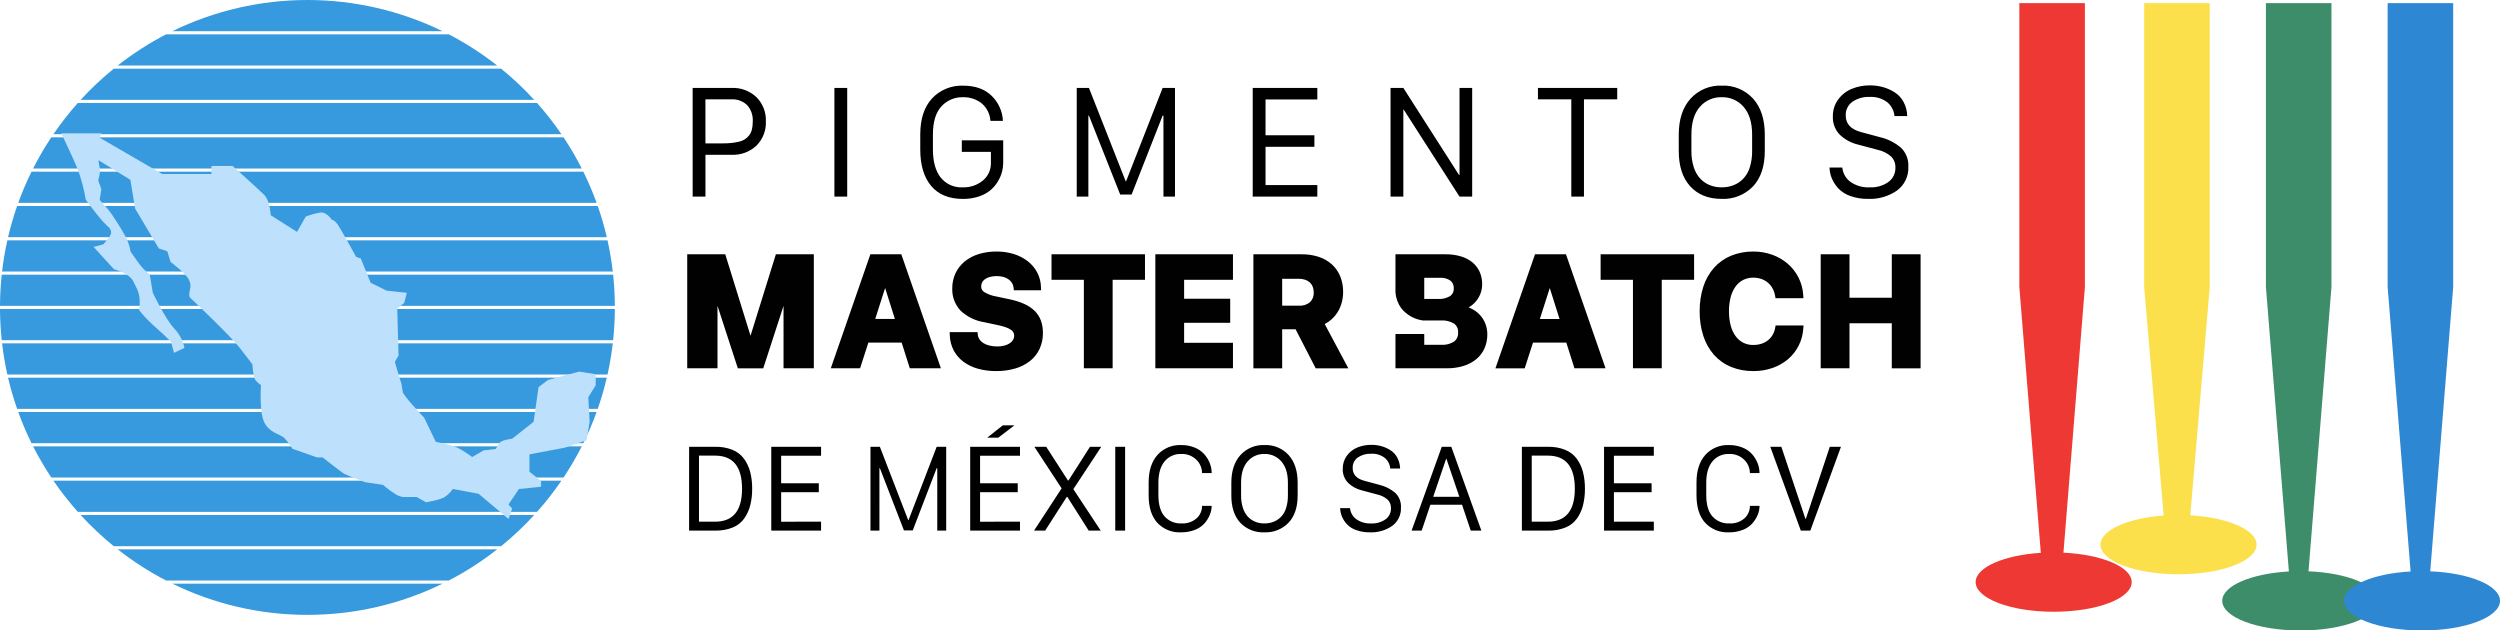 <svg xmlns="http://www.w3.org/2000/svg" xmlns:svg="http://www.w3.org/2000/svg" width="237.921" height="60" viewBox="0 0 237.921 60" fill="none" id="svg9"><defs id="defs9"></defs><path d="M 29.257,58.515 C 24.8,58.521 20.401,57.505 16.398,55.544 H 42.117 c -4.003,1.96 -8.402,2.977 -12.86,2.97 z M 15.809,55.248 C 14.182,54.404 12.639,53.409 11.198,52.277 h 36.119 c -1.441,1.132 -2.985,2.127 -4.611,2.97 z M 10.825,51.98 C 9.703,51.069 8.65,50.076 7.674,49.01 H 50.841 c -0.976,1.066 -2.03,2.059 -3.152,2.97 z M 7.406,48.713 C 6.569,47.773 5.793,46.781 5.083,45.742 H 53.432 c -0.71,1.039 -1.486,2.031 -2.322,2.97 z M 4.883,45.446 C 4.247,44.49 3.668,43.498 3.149,42.475 H 55.366 c -0.519,1.023 -1.098,2.015 -1.734,2.97 z M 3,42.178 C 2.524,41.212 2.102,40.221 1.735,39.208 H 56.779 c -0.366,1.013 -0.788,2.004 -1.265,2.97 z M 1.63,38.911 C 1.289,37.937 1.001,36.945 0.767,35.941 H 57.748 c -0.235,1.005 -0.523,1.996 -0.863,2.97 z M 0.699,35.644 C 0.481,34.663 0.314,33.671 0.198,32.673 H 58.318 c -0.116,0.998 -0.283,1.99 -0.502,2.97 z M 0.165,32.376 C 0.06,31.39 0.005,30.398 0,29.406 h 58.515 c -0.005,0.992 -0.06,1.984 -0.164,2.97 z M 0,29.109 C 0.005,28.117 0.06,27.125 0.164,26.139 H 58.351 c 0.104,0.987 0.159,1.978 0.164,2.97 z M 0.197,25.842 C 0.313,24.843 0.481,23.852 0.699,22.871 H 57.816 c 0.218,0.981 0.386,1.972 0.502,2.97 z m 0.57,-3.267 C 1.002,21.57 1.29,20.578 1.63,19.604 H 56.885 c 0.34,0.974 0.628,1.966 0.863,2.97 z M 1.736,19.307 C 2.102,18.294 2.524,17.302 3,16.337 h 52.515 c 0.476,0.966 0.898,1.958 1.265,2.97 z M 3.149,16.04 C 3.668,15.016 4.247,14.024 4.882,13.069 H 53.632 c 0.636,0.955 1.215,1.947 1.734,2.97 z M 5.082,12.772 C 5.792,11.733 6.568,10.741 7.405,9.802 H 51.109 c 0.837,0.939 1.613,1.932 2.322,2.97 z M 7.673,9.505 C 8.65,8.439 9.704,7.446 10.826,6.535 H 47.689 c 1.122,0.911 2.176,1.904 3.152,2.97 z M 11.198,6.238 C 12.639,5.105 14.182,4.111 15.809,3.267 H 42.706 c 1.627,0.844 3.17,1.838 4.611,2.97 z M 16.398,2.97 C 20.403,1.016 24.801,0 29.257,0 33.714,0 38.112,1.016 42.117,2.97 Z" fill="#3799de" id="path1"></path><path d="m 5.838,12.688 c 0,0 1.025,2.166 1.524,3.327 0.363,0.969 0.632,1.972 0.802,2.992 0,0 0.884,1.203 1.198,1.56 0.233,0.308 0.491,0.596 0.772,0.861 0.289,0.235 0.64,0.6 0.313,1.053 -0.327,0.453 -0.601,0.765 -0.601,0.765 l -0.937,0.255 1.936,2.125 c 0,0 1.478,0.365 1.844,1.159 0.366,0.793 0.752,1.158 0.558,2.737 0.713,0.951 1.809,1.832 2.316,2.311 0.507,0.479 0.716,0.704 0.716,0.704 l 0.281,1.044 0.996,-0.475 c -0.149,-0.703 -0.495,-1.349 -0.996,-1.863 -0.886,-0.986 -2.02,-3.384 -2.02,-3.384 l -0.284,-1.718 c -0.44,-0.348 -0.825,-0.759 -1.143,-1.221 -0.612,-0.847 -0.708,-1.015 -0.708,-1.015 0,0 0.01,-0.641 -0.739,-1.892 C 10.92,20.762 10.404,20.011 9.979,19.578 9.793,19.41 9.628,19.219 9.489,19.01 l 0.158,-1.006 c 0,0 -0.218,-0.624 -0.281,-0.758 C 9.302,17.112 9.585,16.578 9.489,16.017 9.392,15.456 9.365,15.243 9.365,15.243 l 3.042,1.87 0.45,2.733 2.26,3.8 0.805,0.263 0.307,1.015 c 0,0 0.924,0.721 1.2,1.01 0.275,0.289 0.838,0.784 0.665,1.534 -0.173,0.75 0,0.862 0,0.862 0,0 3.733,3.535 4.609,4.64 0.875,1.105 1.32,1.707 1.32,1.707 0,0 0.045,1.238 0.327,1.547 0.141,0.164 0.304,0.307 0.484,0.427 0,0 -0.181,2.602 0.327,3.572 0.508,0.97 1.431,1.073 1.842,1.415 0.326,0.319 0.606,0.681 0.833,1.076 l 2.323,0.814 h 0.54 c 0,0 1.759,1.404 2.091,1.58 0.332,0.176 1.931,0.778 1.931,0.778 l 1.739,0.261 c 0.349,0.312 0.725,0.595 1.122,0.843 0.226,0.158 0.485,0.264 0.757,0.308 h 1.31 l 0.891,0.502 c 0,0 1.317,-0.206 1.782,-0.502 0.302,-0.204 0.562,-0.463 0.767,-0.763 l 2.453,0.455 2.851,2.398 0.348,-0.988 -0.348,-0.386 0.993,-1.478 2.105,-0.211 V 45.765 L 50.387,44.895 v -1.656 l 3.375,-0.636 2.058,-0.7 0.297,-1.76 -0.13,-2.331 0.705,-1.147 v -1.052 l -1.57,-0.249 -2.973,0.796 -0.898,0.686 -0.468,3.297 -2.044,1.612 c 0,0 -1.021,0.102 -1.223,0.426 -0.202,0.324 -0.342,0.546 -0.342,0.546 l -1.147,0.133 -1.091,0.635 c 0,0 -1.107,-0.849 -1.848,-1.064 -0.74,-0.215 -1.618,-0.388 -1.618,-0.388 l -1.095,-2.28 c 0,0 -1.967,-2.067 -2.04,-2.448 -0.073,-0.381 -0.133,-0.813 -0.133,-0.813 -0.027,0 -0.624,-2.057 -0.624,-2.057 l 0.354,-0.613 -0.128,-4.483 0.664,-0.514 0.247,-0.968 -1.916,-0.204 -1.524,-0.754 -0.94,-2.312 -0.438,-0.142 c 0,0 -1.464,-2.68 -1.777,-3.112 -0.312,-0.431 -0.542,-0.428 -0.542,-0.428 0,0 -0.475,-0.765 -1.096,-0.687 -0.472,0.077 -0.935,0.206 -1.381,0.382 l -0.834,1.456 -2.502,-1.583 c 0,0 -0.079,-1.388 -0.604,-1.919 C 24.638,18.034 22.133,15.793 22.133,15.793 h -2.013 v 0.767 h -4.679 l -5.952,-3.452 0.158,-0.416 z" fill="#bde1fc" id="path2"></path><path d="m 65.917,8.368 h 3.711 c 0.432,-0.019 0.864,0.049 1.269,0.199 0.405,0.151 0.776,0.381 1.091,0.678 0.301,0.302 0.537,0.664 0.691,1.061 0.155,0.398 0.225,0.823 0.207,1.25 0.019,0.425 -0.051,0.85 -0.206,1.247 -0.155,0.397 -0.39,0.757 -0.692,1.058 -0.316,0.295 -0.687,0.523 -1.092,0.673 -0.405,0.149 -0.836,0.217 -1.268,0.197 h -2.492 v 3.982 h -1.218 z m 1.218,1.086 v 4.191 h 1.622 c 0.283,0.002 0.567,-0.011 0.849,-0.038 0.239,-0.025 0.476,-0.064 0.71,-0.119 0.202,-0.043 0.395,-0.121 0.571,-0.23 0.157,-0.104 0.296,-0.233 0.411,-0.383 0.126,-0.166 0.215,-0.357 0.261,-0.56 0.057,-0.249 0.084,-0.504 0.08,-0.759 0.018,-0.281 -0.02,-0.563 -0.112,-0.83 C 71.436,10.459 71.292,10.214 71.105,10.003 70.903,9.812 70.665,9.665 70.403,9.57 70.142,9.475 69.865,9.436 69.588,9.453 Z M 80.627,18.713 H 79.409 V 8.368 h 1.218 z M 95.449,11.501 H 94.258 C 94.238,11.174 94.15,10.855 94.001,10.564 93.852,10.273 93.644,10.015 93.391,9.808 92.892,9.432 92.28,9.235 91.654,9.251 c -0.387,-0.012 -0.772,0.06 -1.129,0.212 -0.357,0.152 -0.676,0.379 -0.936,0.666 -0.536,0.585 -0.804,1.471 -0.804,2.659 v 1.448 c 0,1.137 0.244,2.02 0.731,2.649 0.25,0.315 0.572,0.565 0.939,0.729 0.367,0.164 0.768,0.238 1.169,0.214 0.698,0.025 1.38,-0.206 1.918,-0.65 0.246,-0.204 0.443,-0.462 0.575,-0.753 0.132,-0.291 0.196,-0.609 0.187,-0.928 v -1.044 h -2.77 v -1.099 h 3.94 v 2.144 c -0.002,0.29 -0.04,0.579 -0.115,0.86 -0.088,0.322 -0.222,0.63 -0.397,0.915 -0.188,0.316 -0.428,0.599 -0.71,0.836 -0.328,0.264 -0.702,0.464 -1.103,0.591 -0.488,0.159 -0.998,0.237 -1.511,0.23 -1.323,0 -2.33,-0.413 -3.021,-1.239 -0.692,-0.826 -1.037,-1.977 -1.037,-3.453 v -1.448 c 0,-1.462 0.371,-2.601 1.114,-3.416 0.38,-0.408 0.843,-0.728 1.359,-0.939 0.516,-0.211 1.071,-0.307 1.628,-0.282 1.129,0 2.022,0.318 2.68,0.954 0.656,0.629 1.045,1.487 1.086,2.396 z m 8.129,7.212 h -1.107 V 8.368 h 1.163 l 3.495,8.879 h 0.042 l 3.475,-8.879 h 1.176 V 18.713 h -1.099 v -7.706 h -0.079 l -2.951,7.507 h -1.086 l -2.973,-7.507 h -0.056 z m 21.79,-1.099 v 1.099 h -6.149 V 8.368 h 6.149 v 1.099 h -4.929 v 3.404 h 4.65 v 1.099 h -4.65 v 3.644 z m 8.186,1.099 h -1.218 V 8.368 h 1.218 l 5.291,8.271 h 0.056 V 8.368 h 1.204 V 18.713 h -1.204 l -5.305,-8.271 h -0.042 z m 17.189,0 h -1.205 V 9.454 h -3.175 V 8.368 h 7.546 v 1.086 h -3.166 z m 10.226,-5.897 v 1.553 c -0.008,0.521 0.067,1.041 0.222,1.539 0.123,0.404 0.333,0.776 0.616,1.089 0.254,0.27 0.563,0.483 0.906,0.624 0.362,0.143 0.748,0.213 1.138,0.208 0.39,0.004 0.778,-0.066 1.142,-0.208 0.348,-0.14 0.662,-0.352 0.922,-0.624 0.287,-0.311 0.497,-0.684 0.616,-1.089 0.151,-0.499 0.224,-1.018 0.216,-1.539 v -1.553 c 0,-1.142 -0.268,-2.021 -0.804,-2.639 -0.257,-0.301 -0.579,-0.541 -0.941,-0.701 -0.362,-0.16 -0.755,-0.237 -1.151,-0.225 -0.393,-0.012 -0.784,0.065 -1.144,0.224 -0.36,0.159 -0.68,0.397 -0.935,0.695 -0.536,0.613 -0.804,1.494 -0.804,2.645 z m -1.205,1.553 v -1.553 c 0,-1.448 0.372,-2.587 1.114,-3.418 0.375,-0.414 0.837,-0.741 1.352,-0.957 0.516,-0.216 1.073,-0.315 1.631,-0.291 0.558,-0.025 1.113,0.074 1.629,0.288 0.515,0.214 0.976,0.54 1.352,0.952 0.74,0.826 1.11,1.968 1.11,3.425 v 1.553 c 0,1.448 -0.373,2.57 -1.118,3.366 -0.385,0.401 -0.852,0.715 -1.369,0.921 -0.517,0.206 -1.072,0.299 -1.628,0.273 -1.257,0 -2.251,-0.398 -2.979,-1.194 -0.729,-0.796 -1.093,-1.918 -1.094,-3.366 z m 14.347,1.574 h 1.218 c 0.024,0.268 0.105,0.527 0.237,0.761 0.132,0.234 0.312,0.437 0.528,0.597 0.541,0.379 1.193,0.565 1.852,0.529 0.629,0.031 1.251,-0.148 1.768,-0.508 0.215,-0.158 0.389,-0.366 0.505,-0.606 0.117,-0.24 0.173,-0.505 0.164,-0.772 0.007,-0.195 -0.026,-0.389 -0.097,-0.571 -0.072,-0.181 -0.18,-0.346 -0.318,-0.484 -0.371,-0.32 -0.818,-0.539 -1.298,-0.637 l -1.852,-0.494 c -0.643,-0.152 -1.235,-0.472 -1.716,-0.926 -0.227,-0.23 -0.404,-0.505 -0.52,-0.807 -0.115,-0.302 -0.167,-0.625 -0.152,-0.948 -0.011,-0.58 0.168,-1.148 0.512,-1.615 0.332,-0.452 0.782,-0.803 1.302,-1.013 0.545,-0.219 1.128,-0.329 1.716,-0.324 0.43,-0.002 0.857,0.056 1.27,0.174 0.396,0.114 0.773,0.286 1.118,0.512 0.349,0.231 0.632,0.547 0.825,0.919 0.212,0.408 0.327,0.859 0.337,1.319 h -1.217 c -0.021,-0.255 -0.092,-0.503 -0.21,-0.729 -0.117,-0.227 -0.28,-0.427 -0.476,-0.59 -0.481,-0.362 -1.074,-0.541 -1.675,-0.505 -0.583,-0.026 -1.159,0.136 -1.643,0.463 -0.205,0.148 -0.371,0.344 -0.482,0.572 -0.111,0.228 -0.162,0.48 -0.151,0.733 0,0.798 0.49,1.325 1.469,1.58 l 1.81,0.487 c 0.734,0.172 1.417,0.519 1.99,1.01 0.235,0.233 0.418,0.512 0.536,0.821 0.119,0.308 0.171,0.638 0.153,0.969 0.022,0.439 -0.065,0.876 -0.253,1.272 -0.189,0.397 -0.472,0.74 -0.826,1.001 -0.805,0.557 -1.77,0.836 -2.748,0.796 -0.576,0.01 -1.15,-0.083 -1.693,-0.275 -0.434,-0.146 -0.826,-0.395 -1.144,-0.724 -0.258,-0.279 -0.466,-0.601 -0.616,-0.951 -0.138,-0.329 -0.214,-0.68 -0.223,-1.037 z" fill="white" id="path3" style="fill:#000000"></path><path d="m 65.582,42.521 h 2.501 c 0.556,-0.013 1.109,0.086 1.626,0.29 0.433,0.174 0.81,0.463 1.089,0.837 0.275,0.378 0.476,0.804 0.594,1.256 0.133,0.524 0.197,1.063 0.19,1.604 0.007,0.536 -0.055,1.071 -0.185,1.591 -0.115,0.449 -0.311,0.874 -0.577,1.253 -0.275,0.379 -0.651,0.673 -1.085,0.848 -0.525,0.209 -1.087,0.309 -1.653,0.295 h -2.501 z m 0.939,0.837 v 6.29 h 1.528 c 1.714,0 2.571,-1.046 2.571,-3.139 0,-2.099 -0.857,-3.148 -2.571,-3.148 z m 11.618,6.29 v 0.848 h -4.738 v -7.974 h 4.738 v 0.848 H 74.34 v 2.624 h 3.585 v 0.849 H 74.34 v 2.807 z m 5.554,0.848 h -0.852 v -7.974 h 0.896 l 2.694,6.98 h 0.032 l 2.678,-6.98 h 0.907 v 7.974 H 89.198 v -5.941 h -0.059 l -2.274,5.923 h -0.837 l -2.291,-5.923 h -0.043 z m 13.378,-0.848 v 0.848 h -4.739 v -7.974 h 4.739 v 0.848 h -3.799 v 2.624 h 3.584 v 0.849 h -3.584 v 2.807 z m -3.119,-7.996 1.485,-1.175 h 1.106 l -1.54,1.175 z m 10.852,0.869 -2.656,4.03 2.604,3.944 h -1.143 l -2.029,-3.204 h -0.059 l -2.055,3.204 h -1.057 l 2.624,-4.019 -2.592,-3.955 h 1.127 l 2.066,3.204 h 0.054 l 2.044,-3.204 z m 2.271,7.974 h -0.939 v -7.974 h 0.939 z m 3.168,-4.545 v 1.17 c 0,0.901 0.195,1.576 0.585,2.023 0.202,0.225 0.452,0.402 0.732,0.518 0.279,0.116 0.581,0.168 0.883,0.152 0.524,0.031 1.04,-0.143 1.437,-0.486 0.166,-0.15 0.297,-0.334 0.386,-0.538 0.089,-0.205 0.133,-0.426 0.129,-0.65 h 0.918 c -0.002,0.293 -0.062,0.583 -0.175,0.853 -0.123,0.298 -0.296,0.574 -0.509,0.816 -0.251,0.277 -0.565,0.489 -0.915,0.62 -0.421,0.161 -0.869,0.24 -1.319,0.233 -0.419,0.021 -0.838,-0.049 -1.227,-0.206 -0.389,-0.157 -0.74,-0.397 -1.027,-0.703 -0.551,-0.606 -0.826,-1.478 -0.826,-2.616 V 45.929 c 0,-1.127 0.279,-2.004 0.837,-2.632 0.283,-0.313 0.632,-0.56 1.021,-0.723 0.39,-0.163 0.811,-0.237 1.233,-0.219 0.437,-0.007 0.871,0.073 1.277,0.234 0.349,0.135 0.662,0.348 0.915,0.624 0.225,0.253 0.405,0.542 0.531,0.856 0.122,0.303 0.185,0.626 0.185,0.953 h -0.917 c -10e-4,-0.236 -0.048,-0.47 -0.14,-0.688 -0.093,-0.217 -0.227,-0.414 -0.397,-0.579 -0.191,-0.188 -0.419,-0.334 -0.67,-0.429 -0.25,-0.095 -0.518,-0.137 -0.785,-0.123 -0.299,-0.011 -0.597,0.048 -0.869,0.17 -0.273,0.123 -0.514,0.307 -0.704,0.538 -0.393,0.473 -0.589,1.153 -0.589,2.041 z m 7.869,0 v 1.197 c -0.006,0.402 0.052,0.802 0.172,1.186 0.094,0.312 0.257,0.598 0.475,0.84 0.196,0.208 0.434,0.372 0.698,0.48 0.279,0.11 0.577,0.165 0.877,0.161 0.301,0.003 0.6,-0.051 0.88,-0.161 0.269,-0.107 0.511,-0.271 0.712,-0.48 0.221,-0.239 0.383,-0.527 0.475,-0.84 0.116,-0.384 0.172,-0.784 0.166,-1.186 v -1.197 c 0,-0.88 -0.207,-1.558 -0.62,-2.034 -0.198,-0.232 -0.446,-0.417 -0.725,-0.54 -0.279,-0.123 -0.582,-0.182 -0.887,-0.173 -0.303,-0.009 -0.604,0.05 -0.882,0.173 -0.277,0.123 -0.523,0.306 -0.72,0.536 -0.414,0.471 -0.621,1.151 -0.621,2.038 z m -0.928,1.197 v -1.197 c 0,-1.116 0.286,-1.995 0.859,-2.635 0.289,-0.319 0.645,-0.571 1.042,-0.737 0.398,-0.166 0.827,-0.242 1.257,-0.224 0.429,-0.019 0.858,0.057 1.255,0.222 0.397,0.165 0.752,0.415 1.042,0.733 0.57,0.637 0.856,1.517 0.856,2.64 v 1.197 c 0,1.116 -0.287,1.981 -0.862,2.595 -0.297,0.309 -0.657,0.551 -1.056,0.709 -0.398,0.159 -0.826,0.23 -1.254,0.21 -0.427,0.021 -0.853,-0.05 -1.249,-0.209 -0.397,-0.159 -0.754,-0.402 -1.048,-0.712 -0.562,-0.613 -0.843,-1.478 -0.843,-2.594 z m 10.357,1.212 h 0.939 c 0.019,0.206 0.081,0.406 0.183,0.587 0.101,0.18 0.24,0.337 0.407,0.46 0.417,0.292 0.919,0.436 1.427,0.408 0.486,0.024 0.965,-0.114 1.364,-0.392 0.165,-0.122 0.299,-0.282 0.389,-0.467 0.09,-0.185 0.133,-0.389 0.126,-0.595 0.005,-0.15 -0.02,-0.3 -0.075,-0.44 -0.055,-0.14 -0.138,-0.267 -0.245,-0.373 -0.286,-0.247 -0.63,-0.416 -1,-0.491 l -1.428,-0.381 c -0.496,-0.117 -0.952,-0.363 -1.323,-0.713 -0.175,-0.177 -0.311,-0.389 -0.4,-0.622 -0.089,-0.233 -0.129,-0.482 -0.117,-0.731 -0.009,-0.447 0.129,-0.885 0.394,-1.245 0.256,-0.348 0.603,-0.619 1.004,-0.781 0.42,-0.169 0.869,-0.254 1.322,-0.249 0.332,-0.002 0.662,0.043 0.98,0.134 0.306,0.087 0.596,0.221 0.862,0.394 0.269,0.178 0.488,0.422 0.636,0.708 0.163,0.315 0.252,0.663 0.26,1.017 h -0.939 c -0.016,-0.196 -0.071,-0.388 -0.161,-0.562 -0.091,-0.175 -0.216,-0.329 -0.368,-0.455 -0.37,-0.279 -0.828,-0.417 -1.291,-0.389 -0.449,-0.02 -0.893,0.105 -1.266,0.356 -0.159,0.114 -0.287,0.265 -0.372,0.441 -0.085,0.176 -0.125,0.37 -0.116,0.565 0,0.615 0.377,1.021 1.132,1.218 l 1.396,0.376 c 0.566,0.133 1.093,0.4 1.535,0.778 0.181,0.179 0.322,0.395 0.413,0.632 0.092,0.238 0.132,0.492 0.118,0.747 0.017,0.338 -0.05,0.675 -0.195,0.981 -0.146,0.306 -0.364,0.571 -0.637,0.772 -0.621,0.43 -1.366,0.645 -2.121,0.614 -0.444,0.008 -0.886,-0.064 -1.304,-0.212 -0.335,-0.113 -0.637,-0.304 -0.883,-0.558 -0.199,-0.215 -0.36,-0.463 -0.475,-0.732 -0.106,-0.254 -0.164,-0.525 -0.171,-0.799 z m 7.759,2.136 h -0.96 l 2.871,-7.974 h 0.907 l 2.86,7.974 h -1.01 l -0.827,-2.458 h -3.013 z m 2.356,-6.826 h -0.032 l -1.229,3.611 h 2.49 z m 7.178,-1.148 h 2.501 c 0.556,-0.013 1.109,0.086 1.626,0.29 0.433,0.174 0.81,0.463 1.089,0.837 0.275,0.378 0.476,0.804 0.594,1.256 0.133,0.524 0.197,1.063 0.191,1.604 0.006,0.536 -0.056,1.071 -0.186,1.591 -0.115,0.449 -0.31,0.874 -0.576,1.253 -0.275,0.379 -0.65,0.673 -1.084,0.848 -0.526,0.209 -1.089,0.309 -1.654,0.295 h -2.501 z m 0.939,0.837 v 6.289 h 1.53 c 1.714,0 2.57,-1.046 2.57,-3.139 0,-2.099 -0.856,-3.148 -2.57,-3.148 z m 11.618,6.289 v 0.848 h -4.738 v -7.974 h 4.738 v 0.848 h -3.798 v 2.624 h 3.585 v 0.849 h -3.585 v 2.807 z m 4.99,-3.697 v 1.17 c 0,0.901 0.195,1.576 0.585,2.023 0.202,0.225 0.452,0.402 0.732,0.518 0.279,0.116 0.581,0.168 0.883,0.152 0.525,0.032 1.041,-0.142 1.439,-0.486 0.165,-0.15 0.296,-0.334 0.385,-0.538 0.089,-0.205 0.133,-0.426 0.13,-0.65 h 0.917 c -0.002,0.293 -0.061,0.583 -0.174,0.853 -0.124,0.298 -0.296,0.574 -0.51,0.816 -0.251,0.277 -0.565,0.489 -0.915,0.62 -0.421,0.162 -0.869,0.241 -1.32,0.233 -0.419,0.021 -0.838,-0.049 -1.228,-0.206 -0.389,-0.157 -0.74,-0.397 -1.027,-0.703 -0.551,-0.606 -0.826,-1.478 -0.826,-2.616 V 45.929 c 0,-1.127 0.279,-2.004 0.837,-2.632 0.283,-0.313 0.631,-0.56 1.021,-0.723 0.39,-0.163 0.811,-0.237 1.232,-0.219 0.437,-0.007 0.871,0.073 1.278,0.234 0.349,0.135 0.662,0.348 0.915,0.624 0.225,0.253 0.405,0.542 0.531,0.856 0.122,0.303 0.185,0.626 0.185,0.953 h -0.918 c 0,-0.236 -0.047,-0.47 -0.14,-0.688 -0.092,-0.217 -0.227,-0.414 -0.396,-0.579 -0.191,-0.188 -0.419,-0.334 -0.67,-0.429 -0.25,-0.095 -0.518,-0.137 -0.786,-0.123 -0.299,-0.011 -0.596,0.048 -0.869,0.17 -0.272,0.123 -0.513,0.307 -0.703,0.538 -0.393,0.473 -0.589,1.153 -0.589,2.041 z m 9.905,4.545 h -0.907 l -2.903,-7.974 h 1.052 l 2.287,6.847 h 0.048 l 2.276,-6.847 h 1.062 z" fill="white" id="path4" style="fill:#000000"></path><path opacity="0.996" d="m 166.862,35.314 c -0.726,0.01 -1.448,-0.124 -2.122,-0.396 -0.62,-0.255 -1.174,-0.647 -1.621,-1.146 -0.458,-0.525 -0.804,-1.139 -1.016,-1.802 -0.241,-0.758 -0.359,-1.551 -0.349,-2.346 -0.01,-0.795 0.108,-1.586 0.349,-2.343 0.213,-0.662 0.558,-1.274 1.016,-1.798 0.447,-0.499 1.001,-0.891 1.621,-1.146 0.674,-0.272 1.395,-0.408 2.122,-0.398 0.614,-0.004 1.223,0.099 1.801,0.306 0.538,0.192 1.037,0.482 1.472,0.854 0.42,0.365 0.767,0.808 1.021,1.304 0.263,0.516 0.417,1.08 0.452,1.658 l 0.021,0.317 h -2.656 l -0.043,-0.245 c -0.043,-0.249 -0.127,-0.488 -0.25,-0.708 -0.115,-0.204 -0.266,-0.386 -0.446,-0.536 -0.183,-0.15 -0.391,-0.266 -0.615,-0.343 -0.243,-0.083 -0.499,-0.124 -0.755,-0.122 -0.331,-0.005 -0.657,0.066 -0.955,0.21 -0.284,0.144 -0.531,0.352 -0.72,0.609 -0.219,0.302 -0.38,0.643 -0.475,1.004 -0.118,0.449 -0.176,0.912 -0.17,1.377 -0.006,0.466 0.052,0.93 0.17,1.381 0.094,0.361 0.255,0.701 0.474,1.002 0.192,0.263 0.446,0.476 0.739,0.619 0.293,0.143 0.616,0.214 0.942,0.204 0.26,0.002 0.519,-0.037 0.767,-0.117 0.222,-0.071 0.429,-0.181 0.612,-0.324 0.177,-0.14 0.327,-0.31 0.442,-0.503 0.122,-0.206 0.206,-0.432 0.247,-0.667 l 0.044,-0.244 h 2.658 l -0.025,0.32 c -0.037,0.559 -0.186,1.105 -0.439,1.605 -0.253,0.5 -0.605,0.943 -1.034,1.304 -0.435,0.361 -0.933,0.64 -1.469,0.821 -0.583,0.197 -1.194,0.296 -1.81,0.291 z m -72.067,0 C 94.205,35.32 93.618,35.243 93.049,35.085 92.553,34.948 92.087,34.721 91.673,34.415 91.291,34.127 90.978,33.758 90.755,33.336 90.529,32.895 90.404,32.41 90.391,31.916 l -0.012,-0.309 h 2.65 l 0.03,0.263 c 0.016,0.155 0.07,0.303 0.157,0.432 0.096,0.139 0.22,0.257 0.364,0.345 0.177,0.109 0.37,0.189 0.572,0.238 0.248,0.06 0.503,0.089 0.758,0.087 0.232,0.002 0.464,-0.026 0.689,-0.085 0.182,-0.047 0.354,-0.124 0.511,-0.228 0.125,-0.083 0.23,-0.193 0.307,-0.322 0.068,-0.116 0.103,-0.248 0.101,-0.382 0.002,-0.107 -0.021,-0.212 -0.068,-0.308 -0.053,-0.099 -0.13,-0.184 -0.223,-0.249 -0.147,-0.102 -0.308,-0.183 -0.478,-0.241 -0.25,-0.089 -0.506,-0.16 -0.766,-0.212 l -1.337,-0.285 c -0.843,-0.134 -1.625,-0.521 -2.243,-1.109 -0.528,-0.573 -0.807,-1.331 -0.778,-2.109 -0.006,-0.499 0.101,-0.992 0.311,-1.444 0.205,-0.431 0.503,-0.811 0.872,-1.114 0.396,-0.319 0.85,-0.559 1.337,-0.705 0.552,-0.166 1.126,-0.248 1.702,-0.241 0.558,-0.005 1.114,0.076 1.647,0.242 0.478,0.148 0.926,0.38 1.323,0.686 0.371,0.29 0.677,0.656 0.897,1.073 0.221,0.427 0.342,0.899 0.354,1.38 l 0.009,0.306 h -2.589 l -0.03,-0.263 c -0.016,-0.153 -0.067,-0.3 -0.148,-0.431 -0.085,-0.134 -0.195,-0.251 -0.324,-0.344 -0.147,-0.103 -0.311,-0.181 -0.484,-0.229 -0.208,-0.058 -0.423,-0.086 -0.638,-0.084 -0.22,-0.003 -0.44,0.024 -0.653,0.079 -0.167,0.042 -0.325,0.114 -0.467,0.211 -0.114,0.078 -0.207,0.182 -0.273,0.304 -0.063,0.12 -0.095,0.253 -0.093,0.389 -0.003,0.104 0.021,0.207 0.069,0.3 0.048,0.092 0.119,0.171 0.205,0.229 0.362,0.22 0.764,0.366 1.182,0.432 l 1.236,0.263 c 0.479,0.095 0.946,0.241 1.393,0.436 0.371,0.161 0.71,0.387 1.002,0.666 0.267,0.263 0.472,0.582 0.6,0.934 0.13,0.375 0.194,0.77 0.188,1.167 0.007,0.523 -0.1,1.042 -0.316,1.518 -0.21,0.451 -0.522,0.847 -0.912,1.155 -0.419,0.325 -0.897,0.567 -1.407,0.713 -0.591,0.17 -1.204,0.252 -1.819,0.245 z M 72.638,35.055 h -2.418 l -1.937,-5.949 v 5.944 H 65.402 V 24.201 h 3.62 l 2.404,7.753 2.412,-7.753 h 3.612 V 35.049 H 74.568 v -5.941 l -1.931,5.945 z M 182.779,35.051 h -2.741 v -4.287 h -4.025 v 4.285 h -2.74 V 24.201 h 2.74 v 4.136 h 4.026 v -4.136 h 2.74 v 10.849 z m -60.757,0 h -2.739 V 24.201 h 4.604 c 0.548,-0.007 1.094,0.075 1.616,0.243 0.461,0.149 0.887,0.393 1.249,0.716 0.347,0.316 0.618,0.706 0.796,1.14 0.189,0.473 0.282,0.98 0.275,1.489 0.001,0.345 -0.044,0.688 -0.135,1.021 -0.088,0.321 -0.221,0.628 -0.397,0.91 -0.299,0.475 -0.719,0.862 -1.218,1.121 l 2.245,4.21 h -3.107 l -1.912,-3.716 h -1.277 v 3.716 z m 0,-8.521 v 2.562 h 1.586 c 0.384,0.027 0.764,-0.092 1.064,-0.334 0.123,-0.122 0.218,-0.269 0.278,-0.431 0.061,-0.162 0.086,-0.336 0.074,-0.508 0.002,-0.186 -0.031,-0.371 -0.099,-0.545 -0.06,-0.15 -0.152,-0.285 -0.271,-0.395 -0.128,-0.115 -0.277,-0.202 -0.44,-0.255 -0.202,-0.065 -0.413,-0.097 -0.626,-0.094 z m 23.082,8.521 h -2.787 l 3.767,-10.851 h 2.945 l 0.07,0.199 3.697,10.649 h -2.959 l -0.775,-2.445 h -3.169 l -0.789,2.445 z m 2.384,-7.641 -0.943,2.947 h 1.874 z m -65.637,7.64 h -2.787 l 3.767,-10.849 h 2.945 l 3.767,10.848 h -2.959 l -0.775,-2.444 h -3.168 z m 2.383,-7.641 -0.942,2.946 h 1.874 z m 73.912,7.641 h -2.741 v -8.421 h -3.077 v -2.428 h 8.896 v 2.428 h -3.078 v 8.421 z m -20.442,0 h -4.901 v -3.261 h 2.74 v 1.025 h 1.615 c 0.435,0.032 0.869,-0.079 1.236,-0.315 0.127,-0.104 0.228,-0.237 0.292,-0.388 0.065,-0.151 0.092,-0.315 0.08,-0.479 0.012,-0.159 -0.017,-0.319 -0.083,-0.464 -0.066,-0.145 -0.168,-0.272 -0.296,-0.367 -0.385,-0.23 -0.831,-0.337 -1.279,-0.306 h -1.565 v 0.018 c -0.428,-0.04 -0.844,-0.166 -1.223,-0.371 -0.378,-0.205 -0.711,-0.485 -0.978,-0.823 -0.312,-0.438 -0.498,-0.953 -0.539,-1.49 v -3.628 h 4.782 c 0.481,-0.006 0.96,0.058 1.422,0.19 0.399,0.114 0.772,0.305 1.099,0.562 0.304,0.244 0.546,0.556 0.708,0.91 0.166,0.376 0.248,0.783 0.241,1.194 0.001,0.302 -0.054,0.602 -0.161,0.884 -0.103,0.274 -0.253,0.528 -0.443,0.751 -0.189,0.221 -0.414,0.408 -0.666,0.554 l -0.006,0.004 -0.012,0.006 c 0.074,0.028 0.142,0.057 0.205,0.086 0.31,0.144 0.591,0.343 0.83,0.588 0.236,0.245 0.422,0.533 0.548,0.848 0.132,0.331 0.199,0.684 0.196,1.04 0.006,0.461 -0.086,0.918 -0.271,1.341 -0.18,0.4 -0.45,0.753 -0.789,1.031 -0.361,0.29 -0.775,0.507 -1.218,0.64 -0.507,0.151 -1.035,0.225 -1.564,0.219 z m -2.162,-8.614 v 2.014 h 1.316 c 0.405,0.029 0.81,-0.069 1.157,-0.28 0.113,-0.082 0.203,-0.192 0.262,-0.318 0.059,-0.127 0.085,-0.266 0.075,-0.405 0.009,-0.138 -0.014,-0.276 -0.068,-0.404 -0.054,-0.127 -0.137,-0.24 -0.243,-0.33 -0.293,-0.205 -0.648,-0.302 -1.005,-0.277 z m -18.203,8.614 h -7.388 V 24.201 h 7.388 v 2.428 h -4.648 v 1.8 h 4.385 v 2.292 h -4.385 v 1.901 h 4.648 v 2.427 z m -11.451,0 h -2.74 v -8.421 h -3.077 v -2.428 h 8.895 v 2.428 h -3.079 v 8.421 z" fill="white" id="path5" style="fill:#000000"></path><path d="m 188.02,55.396 c 0,-1.4 2.682,-2.562 6.201,-2.783 L 192.178,27.327 V 0.297 h 6.238 V 27.327 l -2.041,25.27 c 3.662,0.174 6.496,1.361 6.496,2.8 0,1.559 -3.324,2.822 -7.425,2.822 -4.102,0 -7.426,-1.263 -7.426,-2.822 z" fill="#ed3833" id="path6"></path><path d="m 211.485,57.178 c 0,-1.419 2.756,-2.593 6.344,-2.792 L 215.644,27.327 V 0.297 h 6.237 V 27.327 l -2.184,27.045 c 3.732,0.148 6.64,1.349 6.64,2.806 0,1.558 -3.325,2.822 -7.426,2.822 -4.101,0 -7.426,-1.264 -7.426,-2.822 z" fill="#3d8d6b" id="path7"></path><path d="m 223.069,57.178 c 0,-1.419 2.756,-2.593 6.344,-2.792 L 227.228,27.327 V 0.297 h 6.237 V 27.327 l -2.184,27.045 c 3.732,0.148 6.64,1.349 6.64,2.806 0,1.558 -3.325,2.822 -7.426,2.822 -4.101,0 -7.426,-1.264 -7.426,-2.822 z" fill="#2d87d2" id="path8"></path><path d="m 199.901,51.832 c 0,-1.374 2.586,-2.519 6.01,-2.77 L 204.059,27.327 V 0.297 h 6.238 V 27.327 l -1.85,21.715 c 3.57,0.205 6.305,1.376 6.305,2.79 0,1.558 -3.324,2.822 -7.425,2.822 -4.101,0 -7.426,-1.263 -7.426,-2.822 z" fill="#fbe04c" id="path9"></path></svg>